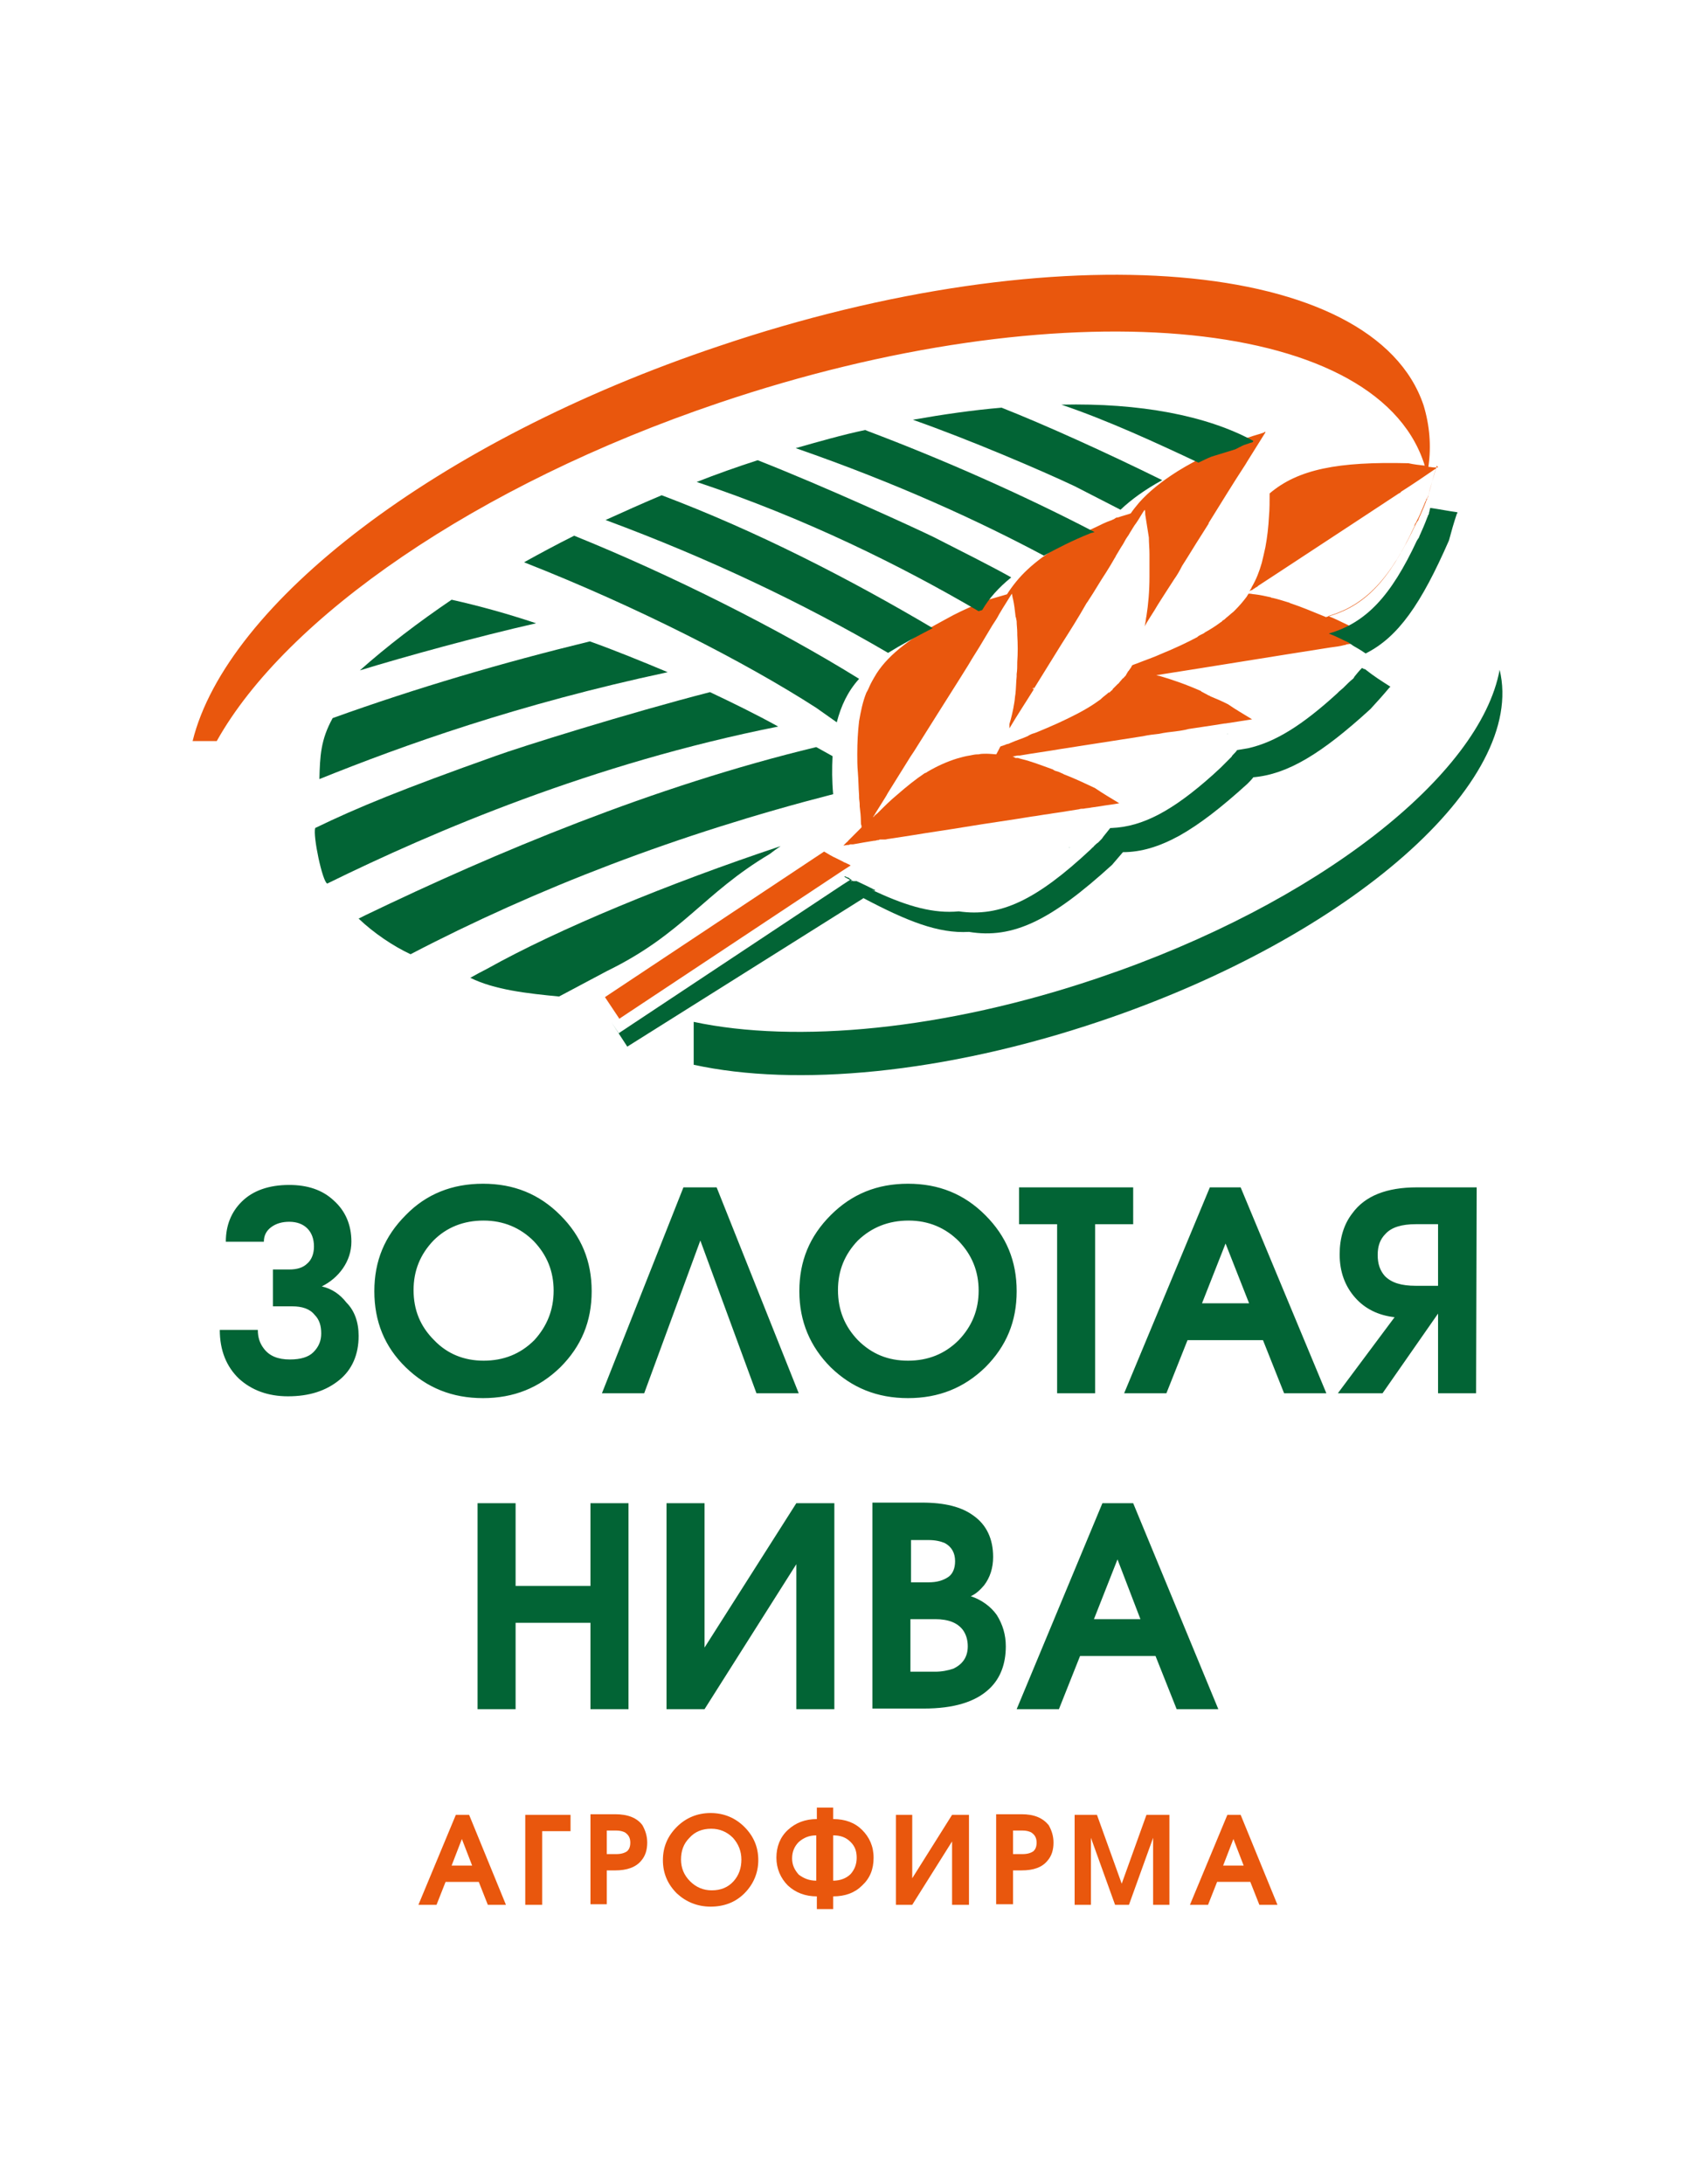 <?xml version="1.0" encoding="UTF-8" standalone="no"?> <svg xmlns:dc="http://purl.org/dc/elements/1.1/" xmlns:cc="http://creativecommons.org/ns#" xmlns:rdf="http://www.w3.org/1999/02/22-rdf-syntax-ns#" xmlns:svg="http://www.w3.org/2000/svg" xmlns="http://www.w3.org/2000/svg" xmlns:sodipodi="http://sodipodi.sourceforge.net/DTD/sodipodi-0.dtd" xmlns:inkscape="http://www.inkscape.org/namespaces/inkscape" xml:space="preserve" width="132px" height="170px" version="1.1" style="shape-rendering:geometricPrecision; text-rendering:geometricPrecision; image-rendering:optimizeQuality; fill-rule:evenodd; clip-rule:evenodd" viewBox="0 0 13200 17000" id="svg31" sodipodi:docname="LOGO_goldenniva_pure.svg" inkscape:version="0.92.4 (5da689c313, 2019-01-14)"> <defs id="defs4"> <style type="text/css" id="style2"> .fil1 {fill:#AB9F6C} .fil2 {fill:#BC002D} .fil3 {fill:#AB9F6C;fill-rule:nonzero} .fil0 {fill:#BC002D;fill-rule:nonzero} </style> </defs> <g id="g62" transform="matrix(47.014,0,0,47.014,-1367.829,437.375)"><path class="st0" d="m 235.1,299.6 -1.7,-4.4 -1.7,4.4 z m 5.6,6.5 h -3 l -1.5,-3.8 h -5.5 l -1.5,3.8 h -3 l 6.2,-14.9 h 2.2 z m -17.9,0 h -2.7 V 295 l -4,11.1 h -2.3 l -4,-11.1 v 11.1 h -2.7 v -14.9 h 3.7 l 4.1,11.4 4.1,-11.4 h 3.8 z m -22,-10.3 c 0,-0.8 -0.3,-1.3 -0.9,-1.7 -0.4,-0.2 -0.9,-0.3 -1.4,-0.3 h -1.6 v 3.9 h 1.6 c 0.8,0 1.4,-0.2 1.8,-0.5 0.3,-0.3 0.5,-0.7 0.5,-1.4 z m 2.8,0 c 0,1.2 -0.3,2.2 -1,3 -0.9,1.1 -2.3,1.6 -4.3,1.6 h -1.4 v 5.6 h -2.8 v -14.9 h 4.2 c 2.1,0 3.5,0.6 4.5,1.8 0.5,0.9 0.8,1.8 0.8,2.9 z m -14,10.3 h -2.8 v -10.5 l -6.6,10.5 h -2.7 v -14.9 h 2.7 v 10.5 l 6.6,-10.5 h 2.8 z m -25.3,-4 v -7.5 c -1.2,0 -2.1,0.4 -2.9,1.1 -0.7,0.7 -1.1,1.6 -1.1,2.7 0,1.1 0.4,1.9 1.1,2.7 0.8,0.6 1.7,1 2.9,1 z m 6.7,-3.8 c 0,-1.1 -0.3,-1.9 -1,-2.6 -0.8,-0.8 -1.7,-1.1 -2.9,-1.1 v 7.5 c 1.2,0 2.2,-0.4 2.9,-1.1 0.7,-0.8 1,-1.7 1,-2.7 z m 2.8,0 c 0,1.9 -0.6,3.4 -1.9,4.6 -1.2,1.2 -2.8,1.8 -4.8,1.8 v 2.1 h -2.7 v -2.1 c -1.9,0 -3.5,-0.6 -4.8,-1.8 -1.2,-1.2 -1.9,-2.8 -1.9,-4.6 0,-1.8 0.6,-3.4 1.9,-4.6 1.3,-1.2 2.9,-1.8 4.8,-1.8 V 290 h 2.7 v 1.9 c 2,0 3.6,0.6 4.8,1.8 1.2,1.2 1.9,2.7 1.9,4.6 z m -21.9,0.3 c 0,-1.4 -0.5,-2.6 -1.4,-3.6 -1,-1 -2.2,-1.5 -3.6,-1.5 -1.5,0 -2.7,0.5 -3.6,1.5 -1,1 -1.4,2.2 -1.4,3.6 0,1.4 0.5,2.6 1.5,3.6 1,1 2.2,1.5 3.6,1.5 1.5,0 2.7,-0.5 3.6,-1.5 0.9,-1 1.3,-2.2 1.3,-3.6 z m 2.8,0.1 c 0,2.1 -0.8,4 -2.3,5.5 -1.5,1.5 -3.4,2.2 -5.6,2.2 -2.2,0 -4.1,-0.8 -5.6,-2.2 -1.5,-1.5 -2.3,-3.3 -2.3,-5.5 0,-2.2 0.8,-4 2.3,-5.5 1.5,-1.5 3.4,-2.3 5.6,-2.3 2.2,0 4.1,0.8 5.6,2.3 1.5,1.5 2.3,3.3 2.3,5.5 z m -21.2,-2.9 c 0,-0.8 -0.3,-1.3 -0.9,-1.7 -0.4,-0.2 -0.9,-0.3 -1.4,-0.3 h -1.6 v 3.9 h 1.6 c 0.8,0 1.4,-0.2 1.8,-0.5 0.3,-0.3 0.5,-0.7 0.5,-1.4 z m 2.8,0 c 0,1.2 -0.3,2.2 -1,3 -0.9,1.1 -2.4,1.6 -4.3,1.6 h -1.4 v 5.6 h -2.7 v -14.9 h 4.1 c 2.1,0 3.6,0.6 4.5,1.8 0.5,0.9 0.8,1.8 0.8,2.9 z m -12.7,-1.9 h -4.7 v 12.2 h -2.8 v -14.9 h 7.5 z m -16.3,5.7 -1.7,-4.4 -1.7,4.4 z m 5.6,6.5 h -3 l -1.5,-3.8 h -5.5 l -1.5,3.8 h -3 l 6.2,-14.9 h 2.2 z" id="path4" inkscape:connector-curvature="0" style="clip-rule:evenodd;fill:#e9570d;fill-rule:evenodd"></path><g id="g12"><path class="st0" d="m 267.3,68.1 c -0.1,0 -0.2,0 -0.2,0 0,0 -0.1,0 -0.1,0 -0.1,0 -0.2,0 -0.3,0 -0.3,0 -0.7,-0.1 -1,-0.1 0.5,-3.5 0.2,-6.9 -0.8,-10.2 C 256.7,33.4 204.4,29 148.2,48 101.3,63.7 66.6,90.7 61,113.4 h 4 C 76.4,93 107.9,71 148.2,57.4 c 56.2,-19 108.4,-14.6 116.7,9.8 0.1,0.2 0.1,0.4 0.2,0.6 -0.9,-0.1 -1.8,-0.2 -2.7,-0.4 -11.7,-0.3 -18.3,1 -23,5 0,1.3 0,2.6 -0.1,3.7 -0.1,1.9 -0.3,3.6 -0.6,5.2 -0.2,0.9 -0.4,1.8 -0.6,2.6 -0.4,1.4 -0.9,2.7 -1.6,3.9 -0.1,0.1 -0.1,0.3 -0.2,0.4 -0.1,0.1 -0.2,0.3 -0.2,0.4 0.1,-0.1 0.2,-0.2 0.4,-0.2 0.2,-0.2 0.5,-0.3 0.7,-0.5 h 0.1 l 0.2,-0.2 c 0.9,-0.6 1.7,-1.1 2.6,-1.7 4.4,-2.9 8.7,-5.7 13.1,-8.6 l 7.6,-5 0.2,-0.1 c 0,0 0.1,0 0.1,-0.1 0,0 0.1,-0.1 0.1,-0.1 1.9,-1.2 3.8,-2.5 5.7,-3.8 0,0 0,0.1 0,0.1 -0.4,1.3 -0.7,2.6 -1.1,3.9 v 0.1 l -0.1,0.3 c 0,0 0,0 0,0 0,0.1 -0.1,0.2 -0.1,0.3 -0.1,0.1 -0.1,0.2 -0.2,0.3 0,0.1 -0.1,0.1 -0.1,0.2 0,0 0,0.1 0,0.1 v 0 c 0,0 0,0.1 -0.1,0.1 0,0.1 -0.1,0.2 -0.1,0.3 -0.5,1.2 -0.9,2.2 -1.4,3.1 0,0.1 -0.1,0.2 -0.2,0.3 v 0 c 0,0 0,0 0,0.1 -0.1,0.1 -0.1,0.2 -0.1,0.3 v 0 c -4.2,9.1 -8.3,13.3 -14.4,15 -0.1,0 -0.2,0 -0.2,0.1 -2.2,-0.9 -4.1,-1.7 -5.9,-2.3 -0.1,0 -0.2,-0.1 -0.2,-0.1 -1,-0.3 -1.9,-0.6 -2.8,-0.8 -0.1,0 -0.2,0 -0.3,-0.1 -0.9,-0.2 -1.8,-0.4 -2.7,-0.5 -0.3,0 -0.5,-0.1 -0.8,-0.1 -0.1,0 -0.2,0 -0.2,0 -0.1,0.2 -0.2,0.3 -0.3,0.5 -0.6,0.8 -1.2,1.5 -1.9,2.2 -0.1,0.1 -0.2,0.2 -0.3,0.3 v 0 c -0.4,0.3 -0.8,0.7 -1.2,1 v 0 c -0.2,0.2 -0.3,0.3 -0.5,0.4 -0.1,0.1 -0.2,0.1 -0.2,0.2 -0.1,0.1 -0.2,0.1 -0.3,0.2 v 0 c -0.8,0.6 -1.6,1.1 -2.5,1.6 -0.2,0.2 -0.5,0.3 -0.7,0.4 -0.2,0.1 -0.4,0.2 -0.6,0.4 -1.7,0.9 -3.6,1.8 -5.8,2.7 -1.3,0.6 -2.8,1.1 -4.3,1.7 v 0 c -0.1,0 -0.2,0.1 -0.3,0.1 v 0 c -0.2,0.1 -0.3,0.1 -0.4,0.2 -0.1,0.3 -0.3,0.5 -0.5,0.8 0,0 0,0 0,0 v 0 c 0,0.1 -0.1,0.1 -0.1,0.1 -0.1,0.2 -0.2,0.3 -0.3,0.5 -0.1,0.2 -0.2,0.4 -0.4,0.5 0,0.1 -0.1,0.2 -0.2,0.2 -0.2,0.2 -0.4,0.5 -0.6,0.7 -0.1,0.1 -0.1,0.2 -0.2,0.2 -0.3,0.3 -0.6,0.6 -0.9,0.9 0,0 0,0 0,0.1 -0.2,0.1 -0.3,0.3 -0.5,0.4 v 0 0.1 h 0.1 c 0,0 0,0 -0.1,0 v 0 c 0,0 -0.1,0 -0.1,0 0,0 0,-0.1 0,-0.1 0,0 0,0 0,0 -0.4,0.4 -0.9,0.7 -1.3,1.1 v 0 c 0,0 -0.1,0.1 -0.1,0.1 -0.3,0.2 -0.7,0.5 -1,0.7 -1.8,1.2 -3.8,2.2 -6.2,3.3 -1.1,0.5 -2.3,1 -3.5,1.5 -0.1,0 -0.2,0.1 -0.3,0.1 -0.4,0.1 -0.8,0.3 -1.1,0.5 -0.9,0.4 -1.9,0.7 -2.8,1.1 -0.2,0.1 -0.4,0.2 -0.6,0.2 v 0 c -0.2,0.1 -0.5,0.2 -0.8,0.3 v 0 c -0.1,0 -0.2,0.1 -0.3,0.1 0,0 0,0 0,0 -0.1,0.2 -0.7,1.4 -0.7,1.3 0,0 -1.1,-0.1 -1.6,-0.1 v 0 c -0.5,0 -0.9,0 -1.3,0.1 0,0 0,0 -0.1,0 -0.5,0 -0.9,0.1 -1.4,0.2 -0.7,0.1 -1.4,0.3 -2.1,0.5 -1.6,0.5 -3.2,1.2 -4.9,2.2 -0.1,0.1 -0.3,0.2 -0.4,0.2 0,0 0,0 0,0 -1.5,1 -3,2.2 -4.6,3.6 -1.1,0.9 -2.2,2 -3.3,3.1 -0.2,0.1 -0.3,0.3 -0.5,0.4 v 0.1 c -0.1,0 -0.1,0.1 -0.2,0.1 v 0 c 0.1,-0.1 0.1,-0.2 0.2,-0.3 0,0 0,0 0,0 v 0 c 0.1,-0.2 0.2,-0.3 0.3,-0.5 0.5,-0.8 1,-1.6 1.5,-2.4 0.1,-0.2 0.2,-0.3 0.3,-0.5 0,-0.1 0.1,-0.1 0.1,-0.2 0.8,-1.3 3.8,-6.1 3.8,-6.1 0.2,-0.3 0.4,-0.6 0.6,-0.9 1.3,-2.1 2.6,-4.1 3.9,-6.2 1.2,-1.9 2.4,-3.8 3.6,-5.7 0.5,-0.8 1,-1.6 1.5,-2.4 0.8,-1.4 1.7,-2.7 2.5,-4.1 0.5,-0.8 1,-1.7 1.5,-2.5 0.4,-0.6 0.8,-1.2 1.1,-1.8 0,0 0,0 0,0 v 0 0 c 0.2,-0.3 0.4,-0.7 0.6,-1 0.5,-0.8 1,-1.6 1.5,-2.4 0.1,0.3 0.1,0.6 0.2,0.9 0.2,0.9 0.3,1.8 0.4,2.7 0,0.1 0,0.2 0.1,0.4 0,0.2 0.1,0.4 0.1,0.6 0,0.6 0.1,1.2 0.1,1.9 v 0.3 0 c 0,0 0,0 0,0 0,0 0,0 0,0 v 0 c 0.1,1.6 0.1,3.1 0,4.5 0,0.7 0,1.4 -0.1,2 v 0 c 0,0.1 0,0.2 0,0.4 -0.1,1 -0.1,2 -0.2,2.9 -0.1,0.5 -0.1,1 -0.2,1.5 -0.2,1.3 -0.5,2.5 -0.8,3.5 0,0.1 0,0.2 0,0.4 0,0.1 0,0.2 0,0.3 1.3,-2.2 2.7,-4.3 4,-6.4 v 0 c 0,-0.1 0,-0.2 0,-0.2 -0.1,0 -0.1,0.1 -0.2,0.1 0.1,-0.1 0.1,-0.2 0.2,-0.3 0,0.1 0,0.1 0,0.2 0.1,-0.1 0.2,-0.1 0.2,-0.2 1.5,-2.4 2.9,-4.7 4.4,-7.1 1.4,-2.2 2.8,-4.4 4.1,-6.7 0.1,-0.2 0.3,-0.4 0.4,-0.6 1,-1.5 1.9,-3.1 2.9,-4.6 0.5,-0.8 1,-1.6 1.5,-2.5 0.1,-0.1 0.1,-0.1 0.1,-0.2 0,0 0,0 0,0 0.3,-0.5 0.6,-1 0.9,-1.5 0.2,-0.3 0.4,-0.6 0.6,-1 0.2,-0.4 0.5,-0.8 0.7,-1.1 0,-0.1 0.1,-0.1 0.1,-0.2 0.4,-0.6 0.7,-1.2 1.1,-1.7 v 0 c 0.5,-0.7 0.9,-1.5 1.4,-2.2 0.1,0.2 0.1,0.5 0.1,0.8 0.2,1.3 0.4,2.5 0.6,3.8 v 0 c 0,0.9 0.1,1.8 0.1,2.7 0,0.2 0,0.3 0,0.5 0,1.1 0,2.2 0,3.3 0,2.4 -0.2,4.6 -0.5,6.5 -0.1,0.4 -0.1,0.8 -0.2,1.2 v 0 c 0,0 0,0 0,0 0,0.2 -0.1,0.4 -0.1,0.5 0.5,-0.9 1.1,-1.8 1.6,-2.6 v 0 c 0.7,-1.2 1.5,-2.4 2.2,-3.5 0.4,-0.6 0.7,-1.1 1.1,-1.7 0.5,-0.7 0.9,-1.4 1.3,-2.2 1.1,-1.7 2.1,-3.4 3.2,-5.1 0.4,-0.6 0.8,-1.3 1.2,-1.9 0,0 0,0 0,-0.1 2,-3.2 4,-6.5 6.1,-9.7 0.1,-0.2 0.2,-0.3 0.3,-0.5 1,-1.6 2,-3.2 3,-4.8 0,0 0,-0.1 0,-0.1 -0.1,0 -0.2,0 -0.2,0.1 v 0 c -0.8,0.3 -1.7,0.5 -2.5,0.8 -0.4,0.1 -0.7,0.2 -1.1,0.3 -0.3,0.1 -0.5,0.2 -0.8,0.3 -0.1,0.1 -0.3,0.1 -0.4,0.2 -0.1,0.1 -0.3,0.1 -0.4,0.2 -1.2,0.5 -2.3,1 -3.4,1.5 -2.2,1.1 -4.1,2.1 -5.7,3.1 -2.7,1.7 -4.8,3.4 -6.4,5.2 -0.5,0.6 -1,1.2 -1.4,1.8 -0.5,0.2 -1,0.3 -1.6,0.5 -0.3,0.1 -0.5,0.2 -0.8,0.2 -0.1,0.1 -0.2,0.1 -0.3,0.2 -0.1,0.1 -0.3,0.1 -0.4,0.2 -0.3,0.1 -0.5,0.2 -0.8,0.3 -0.5,0.2 -0.9,0.4 -1.3,0.6 v 0 c -2.6,1.2 -4.8,2.3 -6.7,3.5 -2.1,1.2 -3.8,2.5 -5.2,3.8 -1.4,1.3 -2.5,2.7 -3.4,4.1 -1,0.3 -2.1,0.6 -3.1,0.9 0,0 -0.1,0 -0.1,0 -0.3,0.1 -0.5,0.2 -0.8,0.2 -0.1,0.1 -0.3,0.1 -0.4,0.2 -0.1,0.1 -0.3,0.1 -0.4,0.2 -0.1,0 -0.1,0 -0.1,0.1 -1.9,0.8 -3.6,1.6 -5.2,2.5 -2.8,1.5 -5.2,2.9 -7.1,4.4 -1.8,1.4 -3.3,2.9 -4.4,4.6 -1.4,2.3 -1.1,2.2 -1.7,3.2 v 0 c -0.6,1.5 -0.9,3 -1.2,4.7 -0.2,1.7 -0.3,3.5 -0.3,5.5 0,0.9 0,1.9 0.1,3 0.1,1.2 0.1,2.5 0.2,3.8 0,0.1 0,0.2 0,0.3 0,0.4 0.1,0.8 0.1,1.2 v 0.1 c 0,0.1 0,0.1 0,0.2 0.1,0.8 0.2,1.7 0.2,2.6 0,0.2 0,0.4 0.1,0.6 0,0.1 0,0.2 0,0.3 -0.6,0.6 -1.3,1.3 -2,2 0,0 0,0 0,0 -0.1,0.1 -0.1,0.1 -0.2,0.2 -0.1,0.1 -0.1,0.2 -0.2,0.2 -0.2,0.2 -0.4,0.4 -0.6,0.6 0.2,0 0.5,-0.1 0.8,-0.1 0.1,0 0.2,0 0.3,-0.1 0.1,0 0.2,0 0.3,0 0.1,0 0.1,0 0.2,0 0.6,-0.1 1.1,-0.2 1.7,-0.3 0.6,-0.1 1.2,-0.2 1.8,-0.3 0,0 0,0 0,0 h 0.1 c 0.2,0 0.3,-0.1 0.5,-0.1 0.1,0 0.2,0 0.3,-0.1 0.1,0 0.1,0 0.2,0 0,0 0.1,0 0.1,0 v 0 c 0,0 0.1,0 0.1,0 0,0 0,0 0.1,0 0,0 0,0 0,0 0.1,0 0.1,0 0.2,0 0.1,0 0.2,0 0.2,0 0.2,0 0.4,-0.1 0.6,-0.1 1.3,-0.2 2.6,-0.4 3.9,-0.6 0,0 0,0 0,0 3,-0.5 5.9,-0.9 8.9,-1.4 3.6,-0.6 7.3,-1.1 10.9,-1.7 0.9,-0.1 1.8,-0.3 2.7,-0.4 0,0 0,0 0,0 1.1,-0.2 2.1,-0.3 3.2,-0.5 v 0 c 0.6,-0.1 1.2,-0.2 1.9,-0.3 v 0 c 0.3,-0.1 0.5,-0.1 0.8,-0.1 0.4,-0.1 0.9,-0.1 1.3,-0.2 1.4,-0.2 0,0 1.4,-0.2 1.1,-0.2 2.2,-0.3 3.2,-0.5 -1.3,-0.8 -2.7,-1.6 -4,-2.5 -1.9,-0.9 -3.6,-1.7 -5.2,-2.3 -0.1,-0.1 -0.2,-0.1 -0.4,-0.2 v 0 c -0.4,-0.2 -0.7,-0.3 -1.1,-0.4 v 0 c -0.1,-0.1 -0.2,-0.1 -0.3,-0.2 -1.4,-0.5 -2.7,-1 -4,-1.4 -0.6,-0.2 -1.2,-0.3 -1.8,-0.5 0,0 -0.1,0 -0.1,0 -0.1,0 -0.2,0 -0.2,0 0,0 0,0 0,0 -0.1,0 -0.2,0 -0.2,-0.1 v 0 c -0.1,0 -0.2,-0.1 -0.4,-0.1 -0.1,0 -0.1,0 -0.1,0 0.1,0 0.2,0 0.4,-0.1 0.2,0 0.4,-0.1 0.6,-0.1 0,0 0.1,0 0.3,0 2.3,-0.4 4.6,-0.7 6.9,-1.1 4.5,-0.7 9,-1.4 13.5,-2.1 0.9,-0.2 1.8,-0.3 2.7,-0.4 0.9,-0.2 1.8,-0.3 2.7,-0.4 0.7,-0.1 1.5,-0.2 2.2,-0.4 1.3,-0.2 2.7,-0.4 4,-0.6 v 0 c 0.6,-0.1 1.2,-0.2 1.9,-0.3 0.3,0 0.6,-0.1 0.8,-0.1 1.3,-0.2 2.5,-0.4 3.8,-0.6 -1.3,-0.8 -2.7,-1.6 -4,-2.5 -1,-0.5 -1.9,-0.9 -2.9,-1.3 -0.1,-0.1 -0.2,-0.1 -0.4,-0.2 v 0 c -0.3,-0.2 -0.6,-0.3 -0.9,-0.5 v 0 c -0.1,0 -0.2,-0.1 -0.3,-0.2 -2.5,-1.1 -4.8,-1.9 -6.9,-2.5 -0.2,0 -0.3,-0.1 -0.5,-0.1 9.6,-1.5 19.3,-3.1 28.9,-4.6 0.8,-0.1 1.6,-0.2 2.3,-0.4 0.1,0 0.2,0 0.3,-0.1 1.4,-0.2 2.8,-0.4 4.2,-0.7 -0.4,-0.2 -0.7,-0.5 -1.1,-0.7 -0.7,-0.5 -1.4,-0.9 -2.1,-1.3 -0.2,-0.2 -0.5,-0.3 -0.7,-0.5 -1.1,-0.5 -2.2,-1.1 -3.3,-1.5 6.2,-1.8 10.3,-6.2 14.6,-15.4 0.1,-0.1 0.1,-0.2 0.2,-0.3 v 0 c 0,0 0,-0.1 0.1,-0.1 0,-0.1 0.1,-0.2 0.1,-0.3 0.4,-0.9 0.9,-2 1.3,-3.1 0,-0.1 0.1,-0.1 0.1,-0.2 0,0 0,-0.1 0,-0.1 0,0 0,-0.1 0.1,-0.1 0,-0.1 0.1,-0.2 0.1,-0.3 0,0 0,0 0,0 0,0 0,0 0,-0.1 0,-0.1 0.1,-0.2 0.1,-0.4 v 0 l 0.1,-0.4 v 0 c 0.4,-1.4 0.8,-2.7 1.2,-4.1 l 0.2,0.3 v 0 c 0,0 0,0 0,0 0,0 0,0 0,0 z" id="path6" inkscape:connector-curvature="0" style="clip-rule:evenodd;fill:#e9570d;fill-rule:evenodd"></path><polygon class="st0" points="173.9,131.3 173.9,131.4 " id="polygon8" style="clip-rule:evenodd;fill:#e9570d;fill-rule:evenodd"></polygon><path class="st0" d="m 169,133.5 c -0.1,0 -0.2,-0.1 -0.2,-0.1 -0.4,-0.2 -0.8,-0.4 -1.2,-0.6 -0.7,-0.3 -1.3,-0.7 -2,-1.1 l -36.3,24.1 1.2,1.8 1.2,1.8 0.1,-0.1 36.8,-24.4 1.4,-0.9 c -0.3,-0.2 -0.6,-0.3 -1,-0.5 0.1,0 0.1,0 0,0 z" id="path10" inkscape:connector-curvature="0" style="clip-rule:evenodd;fill:#e9570d;fill-rule:evenodd"></path></g><path class="st0" d="M 193.5,116" id="path14" inkscape:connector-curvature="0" style="clip-rule:evenodd;fill:#e9570d;fill-rule:evenodd"></path><path class="st1" d="m 218,258.8 -3.8,-9.9 -3.9,9.9 z m 12.9,14.9 H 224 l -3.5,-8.8 H 208 l -3.5,8.8 h -7 l 14.2,-34.1 h 5.1 z m -41.5,-10.4 c 0,-1.1 -0.3,-2 -0.8,-2.7 -0.9,-1.2 -2.4,-1.8 -4.6,-1.8 h -4.1 v 8.7 h 4.1 c 1.1,0 2.1,-0.2 3,-0.5 1.5,-0.7 2.4,-1.9 2.4,-3.7 z m -2.1,-14.1 c 0,-1.4 -0.6,-2.4 -1.7,-3 -0.7,-0.3 -1.6,-0.5 -2.7,-0.5 H 180 v 7 h 2.9 c 1.4,0 2.4,-0.3 3.3,-0.9 0.7,-0.5 1.1,-1.4 1.1,-2.6 z m 8.4,14.1 c 0,2.9 -0.9,5.3 -2.7,7 -2.3,2.2 -5.9,3.3 -10.9,3.3 h -8.5 v -34.1 h 8.2 c 3.8,0 6.6,0.7 8.6,2.2 2.1,1.5 3.2,3.8 3.2,6.8 0,1.8 -0.5,3.4 -1.5,4.7 -0.6,0.7 -1.3,1.4 -2.2,1.8 1.8,0.6 3.3,1.7 4.3,3.1 1,1.6 1.5,3.3 1.5,5.2 z m -28.4,10.4 H 161 v -24 l -15.2,24 h -6.3 v -34.1 h 6.3 v 23.9 L 161,239.6 h 6.3 z m -34.1,0 h -6.3 v -14.3 h -12.4 v 14.3 h -6.3 v -34.1 h 6.3 v 13.7 h 12.4 v -13.7 h 6.3 z" id="path16" inkscape:connector-curvature="0" style="clip-rule:evenodd;fill:#026435;fill-rule:evenodd"></path><path class="st1" d="m 267.3,203.6 v -10.2 h -3.7 c -2.3,0 -4,0.5 -5,1.6 -0.9,0.9 -1.3,2 -1.3,3.5 0,1.5 0.4,2.6 1.2,3.5 1.1,1.1 2.7,1.6 5.1,1.6 z m 6.3,17.8 h -6.3 v -13.2 l -9.2,13.2 h -7.4 l 9.4,-12.6 c -2.7,-0.3 -4.9,-1.4 -6.5,-3.2 -1.7,-1.9 -2.6,-4.3 -2.6,-7.2 0,-2.7 0.7,-5 2.1,-6.8 2.1,-2.9 5.7,-4.3 10.7,-4.3 h 9.9 z m -37.6,-14.9 -3.9,-9.9 -3.9,9.9 z m 12.8,14.9 h -7 l -3.5,-8.8 h -12.5 l -3.5,8.8 h -7 l 14.2,-34.1 h 5.1 z m -32,-28 h -6.3 v 28 h -6.3 v -28 h -6.3 v -6.1 h 18.9 z m -25.6,11 c 0,-3.2 -1.1,-5.9 -3.3,-8.2 -2.2,-2.2 -5,-3.4 -8.3,-3.4 -3.3,0 -6.1,1.1 -8.4,3.3 -2.2,2.3 -3.3,5 -3.3,8.2 0,3.3 1.1,6 3.3,8.3 2.3,2.3 5,3.4 8.3,3.4 3.3,0 6.1,-1.1 8.4,-3.4 2.2,-2.3 3.3,-5 3.3,-8.2 z m 6.3,0.1 c 0,5 -1.7,9.1 -5.2,12.6 -3.5,3.4 -7.7,5.1 -12.8,5.1 -5.1,0 -9.3,-1.7 -12.8,-5.1 -3.4,-3.4 -5.2,-7.6 -5.2,-12.6 0,-5 1.7,-9.1 5.2,-12.6 3.5,-3.5 7.7,-5.2 12.8,-5.2 5.1,0 9.3,1.7 12.8,5.2 3.5,3.5 5.2,7.6 5.2,12.6 z m -36.1,16.9 h -7 l -9.3,-25.3 -9.3,25.3 h -7 l 13.5,-34.1 h 5.5 z m -40.6,-17 c 0,-3.2 -1.1,-5.9 -3.3,-8.2 -2.2,-2.2 -5,-3.4 -8.3,-3.4 -3.3,0 -6.1,1.1 -8.3,3.3 -2.2,2.3 -3.3,5 -3.3,8.2 0,3.3 1.1,6 3.4,8.3 2.2,2.3 5,3.4 8.2,3.4 3.3,0 6.1,-1.1 8.4,-3.4 2.1,-2.3 3.2,-5 3.2,-8.2 z m 6.3,0.1 c 0,5 -1.7,9.1 -5.2,12.6 -3.5,3.4 -7.7,5.1 -12.8,5.1 -5.1,0 -9.3,-1.7 -12.8,-5.1 -3.5,-3.4 -5.2,-7.6 -5.2,-12.6 0,-5 1.7,-9.1 5.2,-12.6 3.4,-3.5 7.7,-5.2 12.8,-5.2 5.1,0 9.3,1.7 12.8,5.2 3.5,3.5 5.2,7.6 5.2,12.6 z m -38.6,7.4 c 0,3.1 -1.1,5.6 -3.2,7.3 -2.2,1.8 -5,2.7 -8.5,2.7 -3.3,0 -6,-1 -8.1,-2.9 -2.1,-2 -3.2,-4.7 -3.2,-8.1 h 6.3 c 0,1.2 0.3,2.2 1,3.1 0.9,1.2 2.3,1.8 4.3,1.8 1.8,0 3.1,-0.4 3.9,-1.2 0.9,-0.9 1.3,-1.9 1.3,-3.1 0,-1.3 -0.3,-2.3 -1.1,-3.1 -0.8,-1 -2.1,-1.4 -3.7,-1.4 h -3.2 v -6.1 H 77 c 1.3,0 2.3,-0.3 3,-1 0.7,-0.6 1.1,-1.6 1.1,-2.8 0,-1.3 -0.4,-2.3 -1.1,-3 -0.7,-0.7 -1.7,-1.1 -3,-1.1 -1.2,0 -2.2,0.3 -3,0.9 -0.8,0.6 -1.2,1.4 -1.2,2.4 h -6.3 c 0,-2.7 0.9,-4.9 2.6,-6.6 1.9,-1.9 4.6,-2.8 7.9,-2.8 3,0 5.5,0.8 7.4,2.6 1.9,1.7 2.9,4 2.9,6.8 0,1.6 -0.5,3.1 -1.4,4.4 -0.9,1.3 -2.1,2.3 -3.5,3 1.7,0.4 3,1.3 4.1,2.7 1.3,1.3 2,3.2 2,5.5 z" id="path18" inkscape:connector-curvature="0" style="clip-rule:evenodd;fill:#026435;fill-rule:evenodd"></path><g id="g42"><path class="st2" d="m 146.7,105.3 c -13.6,3.5 -31.5,9.1 -35.6,10.6 -15.2,5.4 -22.8,8.5 -29.8,11.9 -0.4,1.3 1.2,8.9 2,9.2 17.7,-8.7 44,-19.9 74.7,-26 -3.8,-2.1 -7.5,-3.9 -11.3,-5.7 z" id="path20" inkscape:connector-curvature="0" style="fill:#026435"></path><path class="st2" d="m 103.9,90 c -5.6,3.8 -10.7,7.7 -15.2,11.7 7.5,-2.3 19.5,-5.6 29.2,-7.8 -4.8,-1.6 -9.5,-2.9 -14,-3.9 z" id="path22-2" inkscape:connector-curvature="0" style="fill:#026435"></path><path class="st2" d="m 167,115.9 c -0.9,-0.5 -1.8,-1 -2.7,-1.5 -27,6.5 -53.2,17.5 -74.6,27.8 l -1.2,0.6 c 2.5,2.4 5.8,4.6 8.6,5.9 20.9,-10.9 44.3,-19.9 70,-26.5 -0.2,-2.2 -0.2,-4.3 -0.1,-6.3 z" id="path24" inkscape:connector-curvature="0" style="fill:#026435"></path><path class="st2" d="m 126.8,96.9 c -14.4,3.5 -28.7,7.7 -42.6,12.7 -2,3.6 -2.1,6.3 -2.2,10.1 13.9,-5.6 32.9,-12.4 57.7,-17.7 -4.3,-1.8 -8.7,-3.6 -12.9,-5.1 z" id="path26" inkscape:connector-curvature="0" style="fill:#026435"></path><path class="st2" d="m 107,152.6 c 4,2 9.5,2.6 14.7,3.1 l 7.9,-4.2 c 12.7,-6.2 15.9,-12.8 27,-19.4 0.5,-0.4 1.2,-0.9 1.8,-1.3 -18.6,6.2 -36.8,13.7 -48.6,20.3 -1,0.5 -1.9,1 -2.8,1.5 z" id="path28" inkscape:connector-curvature="0" style="fill:#026435"></path><path class="st2" d="m 180.3,60.2 c 9.4,3.3 21.3,8.4 26.8,11 l 7.6,3.9 c 1.8,-1.7 4,-3.3 6.9,-4.9 -9.1,-4.5 -19.5,-9.2 -26.6,-12 -4.7,0.4 -9.6,1.1 -14.7,2 z" id="path30" inkscape:connector-curvature="0" style="fill:#026435"></path><path class="st2" d="m 236.7,63.7 -0.1,0.2 c -0.2,0.1 -0.4,0.1 -0.6,0.2 -0.3,0.1 -0.6,0.2 -0.9,0.3 -0.1,0.1 -0.3,0.1 -0.4,0.2 -0.1,0.1 -0.3,0.1 -0.4,0.2 -0.2,0.1 -0.4,0.2 -0.6,0.3 -1.3,0.4 -2.6,0.8 -3.9,1.2 -0.8,0.3 -1.5,0.7 -2.2,1 -6.8,-3.2 -15,-7 -22.7,-9.6 13,-0.3 24.1,1.8 31.8,6 z" id="path32" inkscape:connector-curvature="0" style="fill:#026435"></path><path class="st2" d="m 183.6,94.7 c -13.7,-8.1 -29,-16 -44.9,-22 -3.1,1.3 -6.2,2.7 -9.3,4.1 17,6.3 32.6,13.7 46.8,22 2.1,-1.3 4.5,-2.6 7.4,-4.1 z" id="path34" inkscape:connector-curvature="0" style="fill:#026435"></path><path class="st2" d="m 172.4,61.9 c -3.8,0.8 -7.6,1.9 -11.5,3 17,5.9 30.6,12.2 41.1,17.8 2.2,-1.2 4.7,-2.5 7.7,-3.7 0.2,-0.1 0.5,-0.1 0.7,-0.2 -11.9,-6.2 -25.3,-12.1 -37.5,-16.7 z" id="path36" inkscape:connector-curvature="0" style="fill:#026435"></path><path class="st2" d="m 154.6,66.9 c -3.4,1.1 -6.8,2.3 -10.1,3.6 18,6 33.9,13.9 46.7,21.4 0.2,-0.1 0.4,-0.1 0.6,-0.2 1.1,-1.9 2.7,-3.7 4.8,-5.4 -3.4,-1.9 -7.6,-4 -12.9,-6.7 -3.3,-1.6 -17.9,-8.3 -29.1,-12.7 z" id="path38" inkscape:connector-curvature="0" style="fill:#026435"></path><path class="st2" d="m 171.4,103.1 c -1.9,2.1 -3,4.5 -3.7,7.2 l -3.4,-2.4 c -11.8,-7.6 -29.8,-16.8 -48.4,-24.1 2.7,-1.5 5.5,-3 8.3,-4.4 16.1,6.5 34,15.5 47.2,23.7 z" id="path40" inkscape:connector-curvature="0" style="fill:#026435"></path></g><g id="g58"><path class="st1" d="m 270.5,75.6 c 0,0.1 -0.1,0.2 -0.1,0.2 -0.5,1.5 -0.9,2.9 -1.3,4.4 -4.6,10.5 -8.4,16 -13.8,18.7 -0.7,-0.5 -1.4,-0.9 -2.1,-1.3 -0.2,-0.2 -0.5,-0.3 -0.7,-0.5 -1.1,-0.5 -2.2,-1.1 -3.3,-1.5 6.2,-1.8 10.3,-6.2 14.6,-15.4 0.1,-0.1 0.1,-0.2 0.2,-0.3 v 0 c 0,0 0,-0.1 0.1,-0.1 0,-0.1 0.1,-0.2 0.1,-0.3 0.4,-0.9 0.9,-2 1.3,-3.1 0,-0.1 0.1,-0.1 0.1,-0.2 0,0 0,-0.1 0,-0.1 0,0 0,-0.1 0.1,-0.1 0,-0.1 0.1,-0.2 0.1,-0.3 0,0 0,0 0,0 0,0 0,0 0,-0.1 0,-0.1 0.1,-0.2 0.1,-0.4 v 0 l 0.1,-0.4 v 0 c 1.5,0.2 2.9,0.5 4.4,0.7 0.1,0 0.1,0 0.1,0.1 z" id="path44" inkscape:connector-curvature="0" style="clip-rule:evenodd;fill:#026435;fill-rule:evenodd"></path><path class="st1" d="m 232.5,112.2 c 0,0 0,0 0,0 -0.1,0.1 -0.1,0 -0.1,0 0,0 0.1,0 0.1,0 z" id="path46" inkscape:connector-curvature="0" style="clip-rule:evenodd;fill:#026435;fill-rule:evenodd"></path><path class="st1" d="m 206.1,131 c 0,0 0.1,-0.1 0,0 0.1,0 0.2,0 0.2,0 -0.1,-0.1 -0.1,0 -0.2,0 z" id="path48" inkscape:connector-curvature="0" style="clip-rule:evenodd;fill:#026435;fill-rule:evenodd"></path><path class="st1" d="m 259.4,104.4 c -0.1,0.1 -0.1,0.1 -0.2,0.2 -1,1.2 -2,2.3 -3.1,3.5 -8.1,7.4 -13.7,10.8 -19.4,11.3 -0.3,0.4 -0.6,0.7 -1,1.1 -4.3,3.9 -7.9,6.7 -11.3,8.6 -3.3,1.8 -6.3,2.7 -9.3,2.7 -0.6,0.7 -1.2,1.4 -1.8,2.1 -10.1,9.2 -16.4,12.3 -23.7,11.1 -5.1,0.3 -10.3,-1.8 -17.5,-5.6 l -0.1,0.1 -39,24.5 -2.6,-4 1.2,1.8 0.1,-0.1 36.8,-24.4 1.4,-0.9 c -0.3,-0.2 -0.6,-0.3 -0.9,-0.5 0,0 0,0 -0.1,0 l 0.2,-0.1 c 0.2,0.1 0.3,0.2 0.5,0.2 0.1,0.1 0.2,0.1 0.3,0.2 h -0.1 l 0.4,0.2 -0.2,0.2 h 0.5 c 0,0 0.1,0 0.2,0 h 0.3 c 1.1,0.5 1.9,0.9 2.7,1.3 l 0.4,0.2 -0.2,0.1 c -0.1,0 -0.1,-0.1 -0.2,-0.1 h -0.1 c 0.2,0.1 0.5,0.2 0.7,0.3 5.2,2.4 9.5,3.6 13.6,3.2 6.9,1 12.9,-1.9 21.8,-10.2 0.1,-0.1 0.2,-0.2 0.3,-0.3 0,0 0.1,-0.1 0.1,-0.1 0.1,0 0.1,-0.1 0.2,-0.2 0.2,-0.2 0.4,-0.4 0.7,-0.6 0.1,-0.1 0.2,-0.2 0.3,-0.3 0.2,-0.2 0.4,-0.4 0.5,-0.6 0.4,-0.5 0.8,-1 1.2,-1.5 h 0.2 c 5.2,-0.2 10.2,-2.9 16.8,-8.8 0.4,-0.4 0.9,-0.8 1.3,-1.2 0.3,-0.3 0.6,-0.6 0.9,-0.9 v 0 c 0.1,-0.1 0.2,-0.2 0.3,-0.3 v 0 c 0.2,-0.2 0.4,-0.4 0.6,-0.6 0.1,-0.2 0.2,-0.3 0.4,-0.5 0.2,-0.2 0.4,-0.4 0.5,-0.6 0.6,-0.1 1.2,-0.2 1.8,-0.3 4.5,-1 9,-3.8 14.8,-9.1 0.1,-0.1 0.2,-0.2 0.3,-0.3 0.2,-0.2 0.5,-0.4 0.7,-0.6 0.1,-0.1 0.2,-0.2 0.3,-0.3 0.4,-0.4 0.8,-0.8 1.3,-1.2 0.1,-0.1 0.2,-0.2 0.2,-0.3 0.4,-0.5 0.8,-1 1.3,-1.5 0.2,0.1 0.3,0.2 0.5,0.2 1.5,1.2 2.8,2 4.2,2.9 -0.1,0 -0.1,0 0,0 z" id="path50" inkscape:connector-curvature="0" style="clip-rule:evenodd;fill:#026435;fill-rule:evenodd"></path><path class="st1" d="m 171,136.7 h -0.3 c -0.1,0 -0.1,0 -0.2,0 H 170 l 0.2,-0.2 -0.4,-0.2 h 0.1 v 0 c 0.1,0.1 0.2,0.1 0.3,0.2 0.1,0 0.1,0.1 0.2,0.1 0,0 0,0 0.1,0 v 0 c 0,0 0.1,0.1 0.1,0.1 0.3,-0.1 0.4,-0.1 0.4,0 z" id="path52" inkscape:connector-curvature="0" style="clip-rule:evenodd;fill:#026435;fill-rule:evenodd"></path><path class="st1" d="m 174.3,138.5 c -0.2,-0.1 -0.4,-0.2 -0.7,-0.3 h 0.1 c 0.1,0 0.2,0.1 0.2,0.1 0.1,0 0.3,0.1 0.4,0.2 z" id="path54" inkscape:connector-curvature="0" style="clip-rule:evenodd;fill:#026435;fill-rule:evenodd"></path><path class="st2" d="m 259.4,104.4 c -0.1,0 -0.1,0 0,0" id="path56" inkscape:connector-curvature="0" style="fill:#026435"></path></g><path class="st1" d="m 211.3,159.8 c -25.8,8.7 -50.4,10.9 -67.3,7.2 v -7.1 c 16.9,3.6 41.5,1.4 67.1,-7.3 36.4,-12.3 63.2,-33.6 66.4,-51 4.5,18.5 -24.6,44.2 -66.2,58.2 z" id="path60" inkscape:connector-curvature="0" style="clip-rule:evenodd;fill:#026435;fill-rule:evenodd"></path></g></svg> 